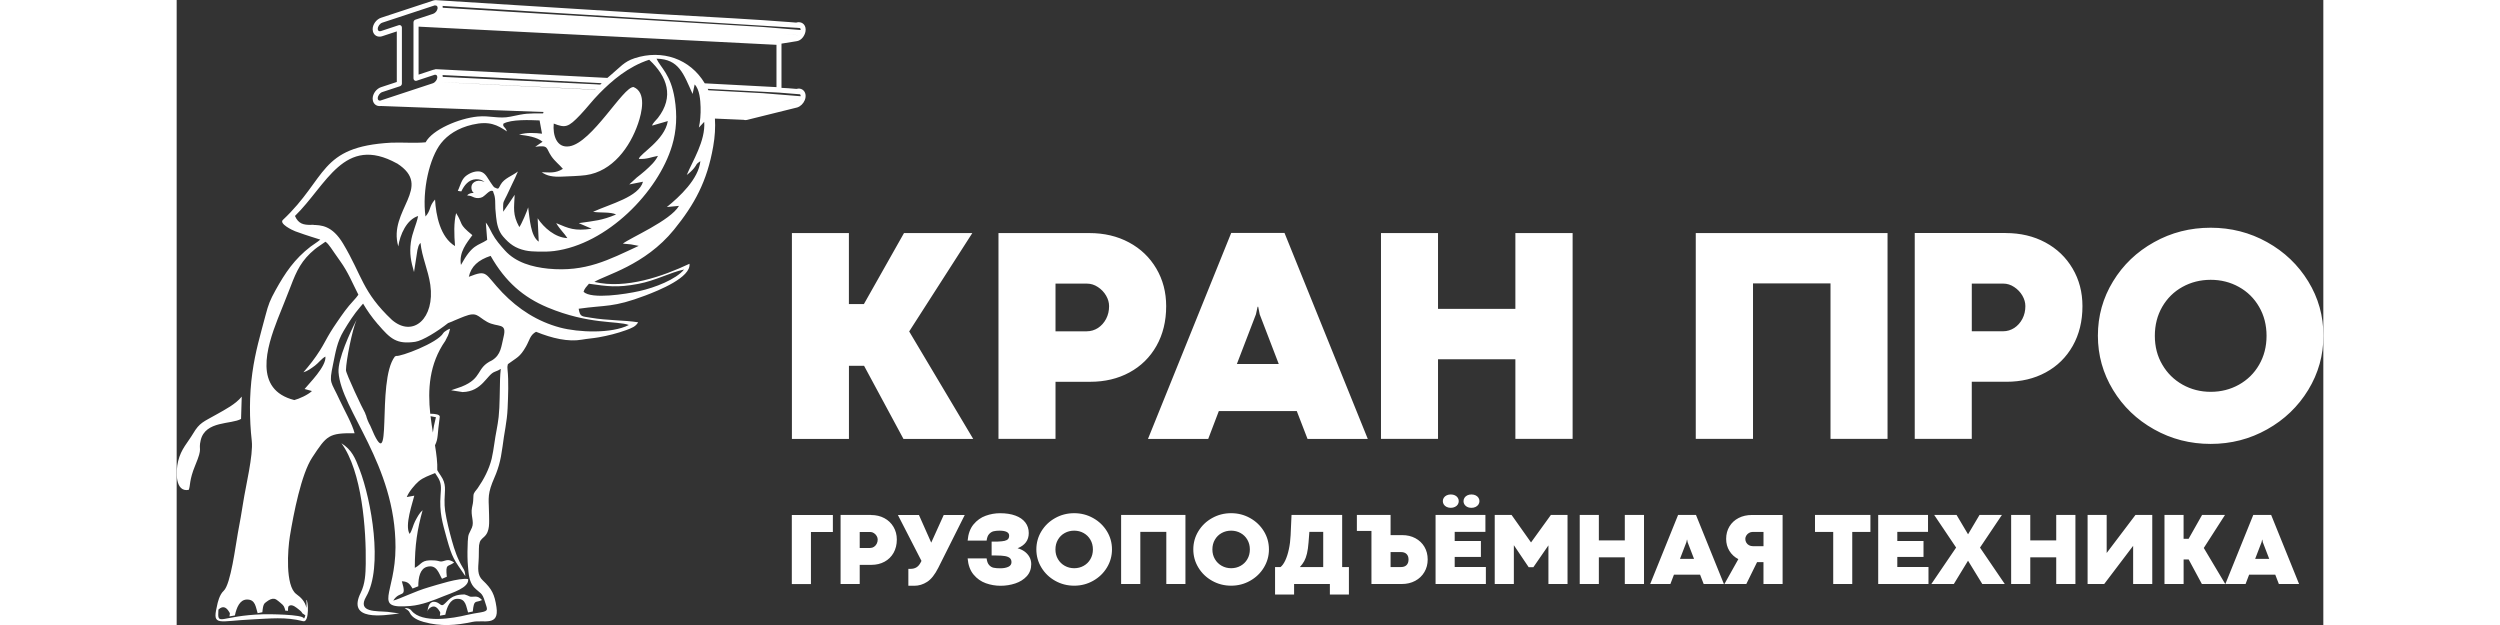 <?xml version="1.0" encoding="UTF-8"?> <!-- Creator: CorelDRAW --> <svg xmlns="http://www.w3.org/2000/svg" xmlns:xlink="http://www.w3.org/1999/xlink" xml:space="preserve" width="400px" height="100px" shape-rendering="geometricPrecision" text-rendering="geometricPrecision" image-rendering="optimizeQuality" fill-rule="evenodd" clip-rule="evenodd" viewBox="0 0 91.908 26.759"><rect x="0" y="0" width="91.908" height="26.759" fill="#333333" stroke="none"/> <g id="Слой_x0020_1">  <path fill="white" d="M8.617 13.884c0.533,0.622 0.794,0.865 1.593,0.751 0.315,-0.045 0.97,-0.453 1.411,-0.803 0.118,-0.039 0.24,-0.097 0.263,-0.108 0.086,-0.037 0.171,-0.073 0.257,-0.107 0.056,-0.022 0.112,-0.045 0.168,-0.067 0.557,-0.216 0.556,-0.008 0.98,0.23 0.461,0.258 0.865,0.007 0.707,0.643 -0.102,0.412 -0.105,0.763 -0.495,1.005 -0.701,0.326 -0.383,0.758 -1.303,1.127l-0.447 0.154 0.489 0.077c0.841,-0.017 1.038,-0.748 1.38,-0.869 0.049,-0.019 0.093,-0.035 0.141,-0.058 0.042,-0.023 0.08,-0.044 0.116,-0.065 -0.017,0.147 -0.026,0.274 -0.032,0.442 -0.019,0.522 -0.005,1.104 -0.06,1.616 -0.043,0.392 -0.132,0.74 -0.181,1.118 -0.016,0.118 -0.034,0.234 -0.055,0.351 -0.02,0.107 -0.039,0.214 -0.063,0.321 -0.113,0.456 -0.334,0.878 -0.6,1.262 -0.08,0.116 -0.173,0.18 -0.18,0.314 -0.009,0.189 -0.006,0.277 -0.051,0.465l-0.011 0.055c-0.066,0.325 0.106,0.595 -0.003,0.852 -0.122,0.287 -0.16,0.239 -0.178,0.589 -0.013,0.293 -0.019,0.584 -0.005,0.877 0.004,0.064 0.008,0.127 0.014,0.19 0.028,0.312 0.042,0.653 0.254,0.894 0.281,0.292 0.35,0.199 0.477,0.637 0.087,0.3 0.188,0.379 -0.194,0.443 -0.21,0.035 -0.357,0.056 -0.572,0.106 -0.613,0.151 -1.932,0.373 -2.382,-0.179 -0.075,-0.101 -0.183,-0.113 -0.297,-0.113 0.083,0.059 0.179,0.099 0.219,0.197 0.107,0.229 0.38,0.336 0.609,0.401 0.732,0.197 1.349,0.148 2.08,-0.006 0.475,-0.1 1.153,0.211 1.025,-0.639 -0.08,-0.534 -0.192,-0.769 -0.587,-1.14 -0.243,-0.224 -0.195,-0.53 -0.177,-0.831 0.016,-0.226 0.004,-0.46 0.02,-0.672 0.037,-0.211 0.073,-0.228 0.223,-0.366 0.255,-0.233 0.205,-0.627 0.205,-0.94 -0.001,-0.582 -0.089,-0.78 0.135,-1.362 0.266,-0.603 0.353,-0.905 0.443,-1.561 0.066,-0.566 0.192,-1.053 0.216,-1.637 0.022,-0.522 0.05,-1.144 -0.003,-1.656 -0.013,-0.122 -0.001,-0.184 0.015,-0.231 0.387,-0.289 0.511,-0.291 0.774,-0.754 0.162,-0.285 0.169,-0.486 0.431,-0.632 0.685,0.28 1.383,0.442 1.965,0.337 0.239,-0.043 0.48,-0.057 0.719,-0.1 0.404,-0.072 0.788,-0.169 1.175,-0.308 0.239,-0.09 0.41,-0.151 0.512,-0.335 -0.598,-0.097 -1.309,-0.071 -2.043,-0.198 -0.367,-0.064 -0.442,-0.019 -0.503,-0.382 1.185,-0.17 1.46,-0.039 2.854,-0.566 0.575,-0.217 1.965,-0.778 1.891,-1.36 -1.134,0.535 -2.728,1.099 -4.072,0.777 0.446,-0.288 2.165,-0.704 3.409,-2.236 0.877,-1.081 1.416,-2.062 1.677,-3.555 0.077,-0.433 0.099,-0.835 0.075,-1.202l1.226 0.053c0.064,0.018 0.134,0.013 0.199,-0.009l2.101 -0.521c0.14,-0.046 0.259,-0.166 0.318,-0.306 0.001,-0.002 0.002,-0.005 0.003,-0.007 0.064,-0.157 0.048,-0.344 -0.088,-0.441 -0.003,-0.002 -0.005,-0.004 -0.008,-0.006 -0.08,-0.053 -0.167,-0.057 -0.258,-0.033l-0.387 -0.032c-0.006,-0 -0.011,-0 -0.016,4.64043e-005l-0.24 -0.013 0 -1.894 0.66 -0.106c0.158,-0.025 0.286,-0.166 0.343,-0.324 0.009,-0.025 0.017,-0.05 0.022,-0.074 0.006,-0.03 0.01,-0.061 0.01,-0.092l0 -0.004 0 -0.002c0,-0.234 -0.193,-0.367 -0.408,-0.298l-0.37 -0.03c-0.006,-0 -0.011,-0 -0.016,0 -1.067,-0.087 -3.177,-0.207 -5.514,-0.337l-9.471 -0.591c-0.013,-0.001 -0.028,-0.003 -0.041,-0.004 -0.01,-0.001 -0.02,-0.001 -0.03,0.001l-0.007 0c-0.03,0.002 -0.062,0.008 -0.095,0.019l-2.229 0.735c-0.1,0.033 -0.189,0.104 -0.253,0.191 -0.065,0.089 -0.105,0.196 -0.105,0.301 0,0.031 0.004,0.062 0.012,0.092 0.018,0.073 0.058,0.131 0.111,0.17 0.053,0.039 0.12,0.058 0.193,0.054 0.03,-0.002 0.062,-0.008 0.095,-0.019l0.623 -0.205 0 2.165 -0.676 0.223c-0.1,0.033 -0.189,0.104 -0.253,0.191 -0.065,0.089 -0.105,0.196 -0.105,0.301 0,0.031 0.004,0.062 0.012,0.092 0.018,0.073 0.058,0.131 0.111,0.17 0.053,0.039 0.12,0.058 0.193,0.054 0.009,-0.001 0.019,-0.002 0.028,-0.003l6.971 0.257c-0.008,0.022 -0.012,0.038 -0.018,0.061 -0.675,-0.001 -0.714,-0.008 -1.395,0.138 -0.49,0.105 -0.885,-0.056 -1.409,-0.004 -0.794,0.078 -1.936,0.559 -2.225,1.103 -0.448,0.044 -0.994,-0.002 -1.475,0.016 -3.104,0.17 -2.727,1.514 -4.638,3.308 -0.167,0.157 0.396,0.436 0.529,0.485 0.576,0.211 0.883,0.291 1.075,0.357 -0.126,0.108 -0.33,0.233 -0.414,0.298 -0.693,0.535 -1.089,1.119 -1.509,1.879 -0.226,0.41 -0.301,0.6 -0.419,1.051 -0.228,0.863 -0.439,1.548 -0.569,2.482 -0.132,0.95 -0.129,1.966 -0.023,2.912 0.067,0.601 -0.261,1.939 -0.364,2.606 -0.068,0.44 -0.145,0.872 -0.23,1.322 -0.1,0.535 -0.305,2.208 -0.609,2.486 -0.087,0.079 -0.153,0.2 -0.203,0.337l0 -4.64043e-005 -4.64043e-005 0c-0.042,0.116 -0.073,0.243 -0.095,0.366 -0.192,0.824 0.097,0.59 1.51,0.522 0.758,-0.036 1.446,-0.118 2.188,0.077 0.284,0.075 0.219,-0.959 0.134,-0.904 0.018,0.061 0.019,0.194 0.008,0.334 -0.06,-0.278 -0.229,-0.444 -0.43,-0.59 -0.484,-0.35 -0.37,-1.922 -0.278,-2.479 0.16,-0.976 0.489,-2.66 0.953,-3.365 0.625,-0.95 0.704,-1.057 1.817,-1.044 -0.087,-0.375 -0.458,-1.026 -0.632,-1.406 -0.395,-0.868 -0.468,-0.681 -0.291,-1.539 0.111,-0.535 0.17,-0.96 0.455,-1.437 0.22,-0.369 0.438,-0.713 0.72,-1.038 0.04,-0.046 0.078,-0.089 0.112,-0.13 0.162,0.277 0.363,0.571 0.638,0.891zm19.478 8.166l0 0.726 -0.939 0 0 2.23 -0.819 0 0 -2.956 1.758 0zm1.636 0c0.211,0 0.401,0.045 0.568,0.134 0.168,0.09 0.298,0.215 0.392,0.375 0.094,0.16 0.142,0.34 0.142,0.54 0,0.216 -0.047,0.406 -0.139,0.57 -0.093,0.164 -0.222,0.292 -0.388,0.381 -0.165,0.09 -0.354,0.134 -0.564,0.134l-0.498 0 0 0.82 -0.819 0 0 -2.956 1.306 0zm-0.036 1.41c0.058,0 0.111,-0.016 0.159,-0.047 0.048,-0.032 0.088,-0.076 0.117,-0.131 0.029,-0.055 0.043,-0.116 0.043,-0.182 0,-0.051 -0.014,-0.102 -0.043,-0.151 -0.029,-0.05 -0.068,-0.091 -0.118,-0.124 -0.049,-0.033 -0.101,-0.049 -0.157,-0.049l-0.452 0 0 0.685 0.45 0zm1.726 0.895c0.097,0 0.18,-0.021 0.25,-0.063 0.07,-0.042 0.128,-0.108 0.176,-0.198l0.042 -0.078 -1.01 -1.967 0.901 0 0.526 1.184 0.535 -1.184 0.9 0 -1.132 2.26c-0.147,0.292 -0.306,0.493 -0.478,0.603 -0.172,0.111 -0.356,0.167 -0.552,0.167l-0.252 0 0 -0.724 0.096 0zm3.849 -0.024c0.134,0 0.247,-0.022 0.337,-0.063 0.09,-0.042 0.135,-0.109 0.135,-0.2 0,-0.073 -0.023,-0.131 -0.069,-0.173 -0.045,-0.041 -0.115,-0.07 -0.209,-0.087 -0.094,-0.016 -0.22,-0.025 -0.378,-0.025l-0.194 0 0 -0.596 0.263 0c0.125,-0.004 0.22,-0.015 0.289,-0.03 0.068,-0.016 0.118,-0.042 0.15,-0.076 0.032,-0.035 0.048,-0.085 0.048,-0.15 0,-0.071 -0.036,-0.124 -0.108,-0.159 -0.072,-0.035 -0.174,-0.052 -0.308,-0.052 -0.093,0 -0.174,0.008 -0.244,0.024 -0.071,0.016 -0.135,0.055 -0.194,0.117 -0.059,0.062 -0.095,0.157 -0.11,0.285l-0.813 0c0.024,-0.289 0.108,-0.52 0.252,-0.694 0.145,-0.174 0.318,-0.298 0.519,-0.37 0.202,-0.073 0.407,-0.109 0.617,-0.109 0.254,0 0.473,0.034 0.658,0.102 0.185,0.068 0.326,0.166 0.424,0.294 0.098,0.128 0.147,0.279 0.147,0.453 0,0.307 -0.16,0.525 -0.479,0.651 0.109,0.028 0.207,0.074 0.296,0.137 0.088,0.063 0.158,0.141 0.211,0.234 0.052,0.093 0.078,0.195 0.078,0.309 0,0.205 -0.064,0.378 -0.191,0.517 -0.128,0.139 -0.291,0.242 -0.492,0.309 -0.201,0.067 -0.41,0.1 -0.629,0.1 -0.217,0 -0.429,-0.036 -0.633,-0.109 -0.204,-0.073 -0.379,-0.196 -0.524,-0.37 -0.146,-0.175 -0.23,-0.407 -0.254,-0.694l0.813 0c0.015,0.128 0.05,0.224 0.107,0.286 0.056,0.062 0.122,0.102 0.197,0.116 0.076,0.016 0.171,0.023 0.287,0.023zm3.156 0.745c-0.294,0 -0.565,-0.07 -0.813,-0.209 -0.248,-0.139 -0.444,-0.327 -0.589,-0.566 -0.145,-0.238 -0.217,-0.498 -0.217,-0.779 0,-0.283 0.073,-0.542 0.217,-0.779 0.145,-0.237 0.341,-0.425 0.589,-0.563 0.248,-0.139 0.519,-0.208 0.813,-0.208 0.292,0 0.563,0.069 0.811,0.208 0.248,0.138 0.444,0.326 0.59,0.563 0.145,0.236 0.218,0.496 0.218,0.779 0,0.281 -0.073,0.541 -0.218,0.779 -0.145,0.239 -0.342,0.427 -0.59,0.566 -0.248,0.14 -0.519,0.209 -0.811,0.209zm0 -0.748c0.148,0 0.283,-0.034 0.405,-0.102 0.122,-0.068 0.22,-0.163 0.29,-0.286 0.071,-0.122 0.107,-0.261 0.107,-0.416 0,-0.155 -0.036,-0.294 -0.107,-0.416 -0.071,-0.122 -0.168,-0.218 -0.29,-0.286 -0.122,-0.068 -0.257,-0.102 -0.405,-0.102 -0.148,0 -0.283,0.034 -0.406,0.102 -0.122,0.067 -0.219,0.163 -0.29,0.286 -0.071,0.122 -0.106,0.261 -0.106,0.416 0,0.155 0.036,0.293 0.108,0.415 0.071,0.122 0.168,0.217 0.291,0.286 0.122,0.068 0.257,0.103 0.404,0.103zm2.01 -2.28l2.754 0 0 2.956 -0.819 0 0 -2.232 -1.113 0 0 2.232 -0.822 0 0 -2.956zm4.71 3.028c-0.295,0 -0.565,-0.07 -0.813,-0.209 -0.248,-0.139 -0.444,-0.327 -0.589,-0.566 -0.145,-0.238 -0.217,-0.498 -0.217,-0.779 0,-0.283 0.073,-0.542 0.217,-0.779 0.145,-0.237 0.341,-0.425 0.589,-0.563 0.248,-0.139 0.519,-0.208 0.813,-0.208 0.292,0 0.563,0.069 0.811,0.208 0.248,0.138 0.444,0.326 0.59,0.563 0.145,0.236 0.218,0.496 0.218,0.779 0,0.281 -0.073,0.541 -0.218,0.779 -0.145,0.239 -0.342,0.427 -0.59,0.566 -0.248,0.14 -0.519,0.209 -0.811,0.209zm0 -0.748c0.148,0 0.283,-0.034 0.405,-0.102 0.122,-0.068 0.22,-0.163 0.29,-0.286 0.071,-0.122 0.107,-0.261 0.107,-0.416 0,-0.155 -0.036,-0.294 -0.107,-0.416 -0.07,-0.122 -0.168,-0.218 -0.29,-0.286 -0.122,-0.068 -0.257,-0.102 -0.405,-0.102 -0.148,0 -0.283,0.034 -0.406,0.102 -0.122,0.067 -0.219,0.163 -0.29,0.286 -0.071,0.122 -0.106,0.261 -0.106,0.416 0,0.155 0.036,0.293 0.108,0.415 0.071,0.122 0.168,0.217 0.291,0.286 0.122,0.068 0.257,0.103 0.404,0.103zm2.113 -0.048c0.073,-0.056 0.142,-0.151 0.204,-0.282 0.062,-0.132 0.114,-0.291 0.154,-0.478 0.041,-0.185 0.066,-0.387 0.076,-0.601l0.039 -0.871 2.168 0 0 2.232 0.289 0 0 1.174 -0.815 0 0 -0.45 -1.532 0 0 0.45 -0.815 0 0 -1.174 0.231 0zm1.83 -1.508l-0.593 0 -0.035 0.45c-0.015,0.192 -0.037,0.352 -0.068,0.48 -0.03,0.128 -0.07,0.235 -0.117,0.322 -0.048,0.087 -0.11,0.172 -0.187,0.256l1 0 0 -1.508zm1.441 -0.041l0 -0.683 1.443 0 0 0.863 0.498 0c0.21,0 0.398,0.044 0.563,0.132 0.165,0.089 0.295,0.212 0.388,0.369 0.093,0.158 0.14,0.339 0.14,0.542 0,0.2 -0.047,0.38 -0.142,0.54 -0.094,0.16 -0.225,0.285 -0.393,0.375 -0.168,0.09 -0.357,0.135 -0.57,0.135l-1.303 0 0 -2.273 -0.624 0zm1.893 1.547c0.1,0 0.178,-0.028 0.235,-0.085 0.056,-0.057 0.084,-0.137 0.084,-0.238 0,-0.1 -0.028,-0.178 -0.084,-0.234 -0.057,-0.056 -0.136,-0.084 -0.237,-0.084l-0.448 0 0 0.641 0.45 0zm2.128 -2.536c-0.068,0 -0.128,-0.013 -0.18,-0.039 -0.051,-0.025 -0.091,-0.059 -0.119,-0.103 -0.028,-0.043 -0.042,-0.092 -0.042,-0.145 0,-0.052 0.014,-0.1 0.042,-0.143 0.028,-0.044 0.068,-0.078 0.121,-0.104 0.052,-0.025 0.111,-0.038 0.178,-0.038 0.068,0 0.128,0.013 0.18,0.038 0.051,0.026 0.091,0.06 0.119,0.104 0.028,0.043 0.042,0.091 0.042,0.143 0,0.053 -0.014,0.102 -0.042,0.145 -0.028,0.044 -0.069,0.078 -0.121,0.103 -0.052,0.026 -0.111,0.039 -0.178,0.039zm0.884 0c-0.101,0 -0.183,-0.027 -0.246,-0.083 -0.062,-0.055 -0.093,-0.123 -0.093,-0.204 0,-0.052 0.014,-0.1 0.042,-0.143 0.028,-0.044 0.068,-0.078 0.12,-0.104 0.051,-0.025 0.11,-0.038 0.177,-0.038 0.068,0 0.128,0.013 0.18,0.038 0.053,0.026 0.093,0.06 0.121,0.104 0.028,0.043 0.042,0.091 0.042,0.143 0,0.052 -0.014,0.1 -0.043,0.145 -0.029,0.044 -0.07,0.079 -0.122,0.104 -0.053,0.026 -0.112,0.039 -0.179,0.039zm-1.536 0.306l2.134 0 0 0.723 -1.315 0 0 0.393 1.122 0 0 0.68 -1.122 0 0 0.433 1.335 0 0 0.726 -2.154 0 0 -2.956zm2.534 0l0.721 0 0.832 1.176 0.85 -1.176 0.713 0 0 2.956 -0.818 0 0 -1.654 -0.645 0.935 -0.2 0 -0.635 -0.943 0 1.662 -0.819 0 0 -2.956zm3.638 0l0.819 0 0 1.088 1.111 0 0 -1.088 0.822 0 0 2.956 -0.822 0 0 -1.143 -1.111 0 0 1.143 -0.819 0 0 -2.956zm5.307 2.956l-0.154 -0.4 -1.119 0 -0.152 0.4 -0.865 0 1.195 -2.958 0.765 0 1.196 2.958 -0.865 0zm-1.015 -1.076l0.602 0 -0.274 -0.713 -0.021 -0.109 -0.009 0 -0.024 0.109 -0.274 0.713zm3.575 1.076l0 -0.937 -0.126 0 -0.148 0 -0.461 0.937 -0.937 0 0.596 -1.065c-0.162,-0.084 -0.29,-0.202 -0.383,-0.353 -0.093,-0.151 -0.139,-0.323 -0.139,-0.514 0,-0.2 0.047,-0.377 0.141,-0.532 0.094,-0.155 0.225,-0.276 0.392,-0.362 0.166,-0.086 0.356,-0.129 0.569,-0.129l1.315 0 0 2.956 -0.82 0zm0 -2.23l-0.461 0c-0.056,0 -0.109,0.014 -0.157,0.042 -0.049,0.028 -0.088,0.066 -0.116,0.112 -0.029,0.047 -0.044,0.094 -0.044,0.143 0,0.06 0.015,0.114 0.043,0.161 0.028,0.048 0.067,0.085 0.116,0.112 0.05,0.027 0.103,0.04 0.161,0.04l0.459 0 0 -0.61zm2.987 0l-0.781 0 0 -0.726 2.373 0 0 0.726 -0.778 0 0 2.23 -0.815 0 0 -2.23zm1.924 -0.726l2.134 0 0 0.723 -1.315 0 0 0.393 1.122 0 0 0.68 -1.122 0 0 0.433 1.335 0 0 0.726 -2.153 0 0 -2.956zm3.338 1.397l-0.939 -1.397 0.958 0 0.491 0.828 0.491 -0.828 0.958 0 -0.937 1.397 1.061 1.559 -0.963 0 -0.611 -0.998 -0.608 0.998 -0.963 0 1.06 -1.559zm2.355 -1.397l0.819 0 0 1.088 1.111 0 0 -1.088 0.822 0 0 2.956 -0.822 0 0 -1.143 -1.111 0 0 1.143 -0.819 0 0 -2.956zm6.042 2.956l-0.819 0 0 -1.634 -1.239 1.634 -0.711 0 0 -2.956 0.817 0 0 1.628 1.232 -1.628 0.72 0 0 2.956zm1.341 -2.956l0 1.02 0.215 0 0.576 -1.02 0.981 0 -0.907 1.413 0.919 1.543 -1.001 0 -0.565 -1.05 -0.217 0 0 1.05 -0.819 0 0 -2.956 0.819 0zm4.079 2.956l-0.154 -0.4 -1.119 0 -0.152 0.4 -0.865 0 1.195 -2.958 0.765 0 1.196 2.958 -0.865 0zm-1.015 -1.076l0.602 0 -0.274 -0.713 -0.021 -0.109 -0.009 0 -0.024 0.109 -0.274 0.713zm-60.208 -13.949l0 3.04 0.642 0 1.717 -3.04 2.925 0 -2.703 4.212 2.741 4.601 -2.986 0 -1.686 -3.13 -0.648 0 0 3.13 -2.442 0 0 -8.813 2.442 0zm10.297 0c0.631,0 1.197,0.133 1.695,0.4 0.5,0.268 0.889,0.642 1.17,1.119 0.281,0.476 0.422,1.013 0.422,1.61 0,0.644 -0.139,1.21 -0.416,1.701 -0.277,0.489 -0.662,0.869 -1.157,1.137 -0.493,0.268 -1.055,0.4 -1.681,0.4l-1.484 0 0 2.445 -2.442 0 0 -8.813 3.893 0zm-0.108 4.205c0.172,0 0.33,-0.049 0.476,-0.142 0.144,-0.095 0.261,-0.226 0.347,-0.389 0.086,-0.164 0.128,-0.347 0.128,-0.544 0,-0.153 -0.042,-0.303 -0.128,-0.451 -0.086,-0.148 -0.203,-0.272 -0.352,-0.369 -0.146,-0.097 -0.301,-0.146 -0.467,-0.146l-1.347 0 0 2.042 1.343 0zm9.447 4.608l-0.46 -1.192 -3.338 0 -0.454 1.192 -2.579 0 3.564 -8.82 2.281 0 3.566 8.82 -2.58 0zm-3.026 -3.208l1.794 0 -0.816 -2.126 -0.064 -0.325 -0.026 0 -0.071 0.325 -0.816 2.126zm6.171 -5.606l2.442 0 0 3.245 3.312 0 0 -3.245 2.451 0 0 8.813 -2.451 0 0 -3.409 -3.312 0 0 3.409 -2.442 0 0 -8.813zm13.476 0l8.212 0 0 8.813 -2.442 0 0 -6.657 -3.318 0 0 6.657 -2.451 0 0 -8.813zm13.27 0c0.63,0 1.197,0.133 1.695,0.4 0.5,0.268 0.889,0.642 1.17,1.119 0.281,0.476 0.422,1.013 0.422,1.61 0,0.644 -0.139,1.21 -0.416,1.701 -0.277,0.489 -0.661,0.869 -1.157,1.137 -0.493,0.268 -1.055,0.4 -1.681,0.4l-1.485 0 0 2.445 -2.442 0 0 -8.813 3.894 0zm-0.108 4.205c0.172,0 0.33,-0.049 0.476,-0.142 0.144,-0.095 0.261,-0.226 0.347,-0.389 0.086,-0.164 0.128,-0.347 0.128,-0.544 0,-0.153 -0.042,-0.303 -0.128,-0.451 -0.086,-0.148 -0.204,-0.272 -0.352,-0.369 -0.146,-0.097 -0.301,-0.146 -0.467,-0.146l-1.347 0 0 2.042 1.343 0zm8.885 4.823c-0.878,0 -1.686,-0.208 -2.425,-0.624 -0.739,-0.414 -1.325,-0.976 -1.756,-1.688 -0.431,-0.71 -0.648,-1.484 -0.648,-2.323 0,-0.843 0.217,-1.617 0.648,-2.323 0.431,-0.708 1.017,-1.268 1.756,-1.679 0.739,-0.414 1.546,-0.619 2.425,-0.619 0.872,0 1.679,0.206 2.418,0.619 0.739,0.412 1.325,0.971 1.759,1.679 0.433,0.706 0.65,1.48 0.65,2.323 0,0.838 -0.217,1.613 -0.65,2.323 -0.434,0.712 -1.02,1.274 -1.759,1.688 -0.739,0.416 -1.546,0.624 -2.418,0.624zm0 -2.23c0.44,0 0.843,-0.102 1.208,-0.305 0.365,-0.204 0.655,-0.487 0.865,-0.852 0.212,-0.365 0.319,-0.779 0.319,-1.241 0,-0.462 -0.106,-0.876 -0.319,-1.241 -0.21,-0.365 -0.5,-0.65 -0.865,-0.852 -0.365,-0.204 -0.768,-0.305 -1.208,-0.305 -0.44,0 -0.845,0.102 -1.21,0.305 -0.365,0.201 -0.653,0.487 -0.865,0.852 -0.21,0.365 -0.316,0.779 -0.316,1.241 0,0.462 0.106,0.874 0.321,1.237 0.212,0.365 0.502,0.648 0.867,0.854 0.365,0.204 0.768,0.307 1.204,0.307zm-64.32 -12.91c-0.009,-0.021 -0.019,-0.041 -0.028,-0.062l3.03 0.16c0.007,0.001 0.015,0.002 0.022,0.001 0.301,0.024 0.602,0.048 0.903,0.073 0.02,0.023 0.024,0.053 0.023,0.083l-0.907 -0.074c-0.005,-0 -0.009,-0 -0.013,-0 -0.234,-0.019 -0.468,-0.038 -0.702,-0.057l-2.328 -0.125zm-0.155 -0.298c-0.627,-1.051 -1.822,-1.461 -3.004,-1.075 -0.456,0.149 -0.62,0.387 -0.999,0.701 -0.058,0.048 -0.114,0.096 -0.166,0.142l-7.331 -0.374 -0.001 -4.64043e-005 -9.28087e-005 0 -0.001 -9.28087e-005 -9.28087e-005 0 -0.001 -4.64043e-005 -0 0 -0.001 -4.64043e-005 -0 0c-0.02,-0.001 -0.039,0.004 -0.055,0.012 -0.02,0.003 -0.042,0.008 -0.064,0.015l-0 4.64043e-005 -0.001 0 -0 4.64043e-005 -0.001 0 -0 4.64043e-005 -0.002 0.001 -0.001 0 0 0 -0.001 0 0 0 -0.623 0.205 0 -2.054 15.323 0.778 0 1.811 -3.071 -0.162zm-4.41 -0.008c-0.021,0.021 -0.042,0.041 -0.063,0.062l-0.129 -0.006 0.004 -0.002 -6.621 -0.322 0 -0.003c0,-0.007 -0,-0.015 -0.001,-0.022l-4.64043e-005 -0.001 -4.64043e-005 -0.001 0 -0 -9.28087e-005 -0.001 0 -4.64043e-005c-0.001,-0.017 -0.003,-0.033 -0.006,-0.05l2.156 0.105 4.66 0.243zm-0.269 0.277l-0.007 0.007 -6.589 -0.326 1.47 0.069 5.126 0.25zm-11.56 6.513c0.156,0.108 0.244,0.292 0.629,0.829 0.346,0.481 0.524,0.939 0.78,1.439 -0.061,0.09 -0.133,0.171 -0.196,0.239 -0.3,0.322 -0.478,0.585 -0.723,0.941 -0.215,0.313 -0.333,0.506 -0.513,0.837 -0.068,0.126 -0.138,0.246 -0.214,0.368 -0.212,0.337 -0.446,0.637 -0.708,0.936 0.171,-0.045 0.325,-0.16 0.497,-0.287 0.15,-0.111 0.287,-0.305 0.445,-0.386 0.047,0.42 -0.705,1.157 -0.891,1.389l0.315 0.087c-0.174,0.167 -0.554,0.335 -0.755,0.387 -1.753,-0.443 -1.187,-2.247 -0.712,-3.469 0.183,-0.47 0.377,-0.924 0.556,-1.399 0.255,-0.674 0.468,-1.126 1.039,-1.594 0.13,-0.106 0.298,-0.205 0.449,-0.317zm6.348 -2.088c-0.046,-0.039 -0.08,-0.094 -0.094,-0.17 -0.05,-0.284 0.233,-0.419 0.49,-0.324l0.069 0.026c-0.095,-0.084 -0.219,-0.128 -0.382,-0.119 -0.301,0.017 -0.494,0.26 -0.614,0.519 -0.059,-0.004 -0.095,-0.008 -0.152,-0.024 0.037,-0.07 0.054,-0.125 0.083,-0.197 0.096,-0.243 0.149,-0.385 0.384,-0.519 0.093,-0.053 0.183,-0.088 0.289,-0.107 0.226,-0.039 0.364,0.037 0.488,0.217 0.059,0.086 0.269,0.433 0.324,0.459 0.186,0.088 0.158,0.078 0.266,-0.117 0.151,-0.273 0.498,-0.375 0.739,-0.563 -0.073,0.184 -0.156,0.355 -0.243,0.532 -0.081,0.165 -0.155,0.339 -0.236,0.5 -0.04,0.08 -0.093,0.18 -0.127,0.259 -0.041,0.096 -0.021,0.314 -0.023,0.432 0.171,-0.238 0.329,-0.481 0.491,-0.725 -0.023,0.568 -0.097,0.845 0.199,1.381 0.083,-0.094 0.343,-0.705 0.379,-0.842 0.069,0.499 0.103,1.224 0.452,1.467l-0.046 -1.002c0.262,0.401 0.748,0.829 1.273,0.85 -0.134,-0.212 -0.33,-0.381 -0.479,-0.641 0.551,0.23 0.774,0.345 1.522,0.24l-0.556 -0.24c0.694,-0.102 0.978,-0.11 1.598,-0.37 -0.23,-0.12 -0.694,-0.063 -0.986,-0.115 0.75,-0.341 1.962,-0.637 2.138,-1.288l-0.588 0.116 0.318 -0.293c0.127,-0.102 0.228,-0.175 0.362,-0.295 0.227,-0.203 0.433,-0.393 0.549,-0.635 -0.307,0.054 -0.454,0.147 -0.819,0.131 0.035,-0.219 1.108,-0.795 1.241,-1.621l-0.671 0.194c0.015,-0.101 0.17,-0.23 0.245,-0.326 0.707,-0.91 0.405,-1.775 -0.372,-2.494 -0.903,0.294 -1.6,0.903 -2.127,1.437 -0.31,0.315 -0.526,0.609 -0.821,0.92 -0.519,0.548 -0.644,0.568 -1.138,0.376 -0.049,0.49 0.12,1.062 0.672,0.973 0.976,-0.157 2.298,-2.554 2.745,-2.538 0.559,0.233 0.356,1.09 0.194,1.563 -0.344,1.005 -1.091,2.05 -2.237,2.21 -0.267,0.037 -0.723,0.049 -1.022,0.063 -0.375,0.018 -0.637,-0.025 -0.867,-0.188 0.35,0.008 0.587,0.053 0.907,-0.144 -0.143,-0.176 -0.341,-0.316 -0.498,-0.547 -0.24,-0.355 -0.098,-0.475 -0.687,-0.398l0.315 -0.216c-0.254,-0.207 -0.644,-0.258 -1.008,-0.304 0.345,-0.103 0.68,-0.074 0.984,-0.041l-0.104 -0.568c-0.392,-0.016 -1.217,-0.054 -1.552,0.141 -0.027,0.164 0.063,0.089 0.156,0.331 -0.418,-0.278 -0.751,-0.46 -1.482,-0.291 -0.619,0.143 -1.06,0.44 -1.339,0.792 -0.497,0.626 -0.82,2.024 -0.668,3.141 0.245,-0.275 0.141,-0.435 0.409,-0.727 0.038,0.673 0.221,1.613 0.856,1.993 -0.04,-0.481 -0.058,-1.006 0.047,-1.412 0.315,0.496 0.077,0.442 0.695,0.944 -0.237,0.331 -0.583,0.726 -0.489,1.276 0.495,-0.907 0.715,-0.804 1.123,-1.073l-0.058 -0.743c0.114,0.143 0.189,0.312 0.274,0.472 0.14,0.265 0.344,0.501 0.544,0.723 0.469,0.522 1.174,0.71 1.848,0.78 1.612,0.156 2.593,-0.379 3.881,-0.976l-0.337 -0.064c-0.135,-0.009 -0.208,-0.021 -0.343,-0.032 0.322,-0.252 2.037,-0.983 2.403,-1.616l-0.52 0.049c0.541,-0.434 1.36,-1.199 1.436,-1.964 -0.223,0.15 -0.12,0.115 -0.267,0.294 -0.092,0.111 -0.18,0.196 -0.316,0.298 0.237,-0.581 0.807,-1.454 0.747,-2.275l-0.229 0.246c0.057,-0.252 0.084,-0.59 0.074,-0.88 -0.009,-0.288 -0.039,-0.752 -0.254,-0.967l-0.089 0.407c-0.388,-0.862 -0.581,-1.494 -1.544,-1.51 0.18,0.391 0.605,0.661 0.775,1.7 0.119,0.733 0.079,1.39 -0.108,2.018 -0.595,1.997 -2.791,4.23 -5.049,4.517 -0.227,0.028 -0.46,0.031 -0.688,0.025 -0.183,-0.005 -0.374,-0.01 -0.554,-0.051 -0.421,-0.095 -0.663,-0.27 -0.943,-0.592 -0.205,-0.236 -0.269,-0.537 -0.301,-0.841 -0.012,-0.115 -0.025,-0.24 -0.032,-0.353 -0.013,-0.217 0.016,-0.468 -0.076,-0.67 -0.023,-0.051 -0,-0.082 -0.062,-0.097 -0.115,-0.028 -0.289,0.197 -0.404,0.264 -0.098,0.058 -0.263,0.065 -0.365,0.021 -0.13,-0.056 -0.136,-0.07 -0.285,-0.082 -0.03,-0.002 0.024,-0.046 0.031,-0.051 0.082,-0.045 0.138,-0.064 0.234,-0.056zm4.932 3.887c0.803,0.111 1.198,0.178 2.111,0.006 0.741,-0.139 1.362,-0.489 1.962,-0.616 -0.349,0.426 -1.245,0.775 -1.919,0.925 -0.581,0.13 -2.041,0.358 -2.384,0.031 0.039,-0.103 0.022,-0.078 0.087,-0.176l0.143 -0.17zm-5.143 -0.297c0.098,-0.449 0.403,-0.721 0.934,-0.897 0.629,1.107 1.399,1.773 2.438,2.208 1.771,0.74 2.993,0.567 3.48,0.752 -0.735,0.377 -2.155,0.321 -2.947,0.109 -0.965,-0.258 -1.778,-0.782 -2.468,-1.496 -0.783,-0.82 -0.61,-1.001 -1.438,-0.676zm-3.074 -4.856c1.581,1.012 -0.401,2.005 0.055,3.554 0.07,-0.501 0.359,-1.151 0.848,-1.301 -0.067,0.362 -0.254,0.701 -0.311,1.133 -0.062,0.475 0.002,0.801 0.136,1.266l0.146 -0.942c0.004,-0.017 0.043,-0.168 0.047,-0.176 0.044,-0.103 0.036,-0.064 0.086,-0.13 0.052,0.584 0.33,1.167 0.419,1.795 0.202,1.421 -0.729,2.281 -1.64,1.504 -1.277,-1.203 -1.277,-1.9 -2.091,-3.263 -0.469,-0.786 -0.939,-0.801 -1.327,-0.806 0.023,-0.005 0.047,-0.008 0.071,-0.008l-0.017 0.006c-0.012,0.004 0.024,-0.007 0.036,-0.01 -0.06,0.004 -0.119,0.008 -0.173,0.011 -0.275,-0.005 -0.503,-0.035 -0.654,-0.383 1.355,-1.32 2.102,-3.5 4.368,-2.248zm1.896 -3.478c-0.009,0.018 -0.02,0.035 -0.031,0.051 0.011,-0.017 0.021,-0.034 0.031,-0.051l0 0zm-0.047 0.074c-0.003,0.003 -0.005,0.007 -0.008,0.01 0.003,-0.003 0.005,-0.007 0.008,-0.01zm-0.056 0.065c-0.009,0.009 -0.019,0.018 -0.028,0.026 0.01,-0.008 0.019,-0.017 0.028,-0.026zm-0.031 0.029c-0.006,0.006 -0.013,0.011 -0.02,0.016 0.007,-0.005 0.013,-0.011 0.02,-0.016zm-0.023 0.019c-0.006,0.004 -0.011,0.008 -0.017,0.013 0.006,-0.004 0.012,-0.008 0.017,-0.013zm-1.863 0.643l0.006 0 -0.006 -0 0 0zm15.014 0.551c0.005,0.001 0.01,0.002 0.015,0.003l-9.28087e-005 0c-0.005,-0.001 -0.01,-0.003 -0.015,-0.004zm2.26 -0.553l0.006 -0.004 -0.749 -0.061c0.25,0.02 0.499,0.04 0.749,0.06 -0.002,0.002 -0.004,0.003 -0.006,0.004zm-0.796 -0.069c-0.007,0 -0.014,-9.28087e-005 -0.022,-0.001l-0.676 -0.055 0.021 0.002 0.006 0.001 0.018 0.001c0.218,0.018 0.436,0.035 0.653,0.053zm-0.079 -2.583c0.007,-0.008 0.014,-0.015 0.022,-0.021 -0.008,0.006 -0.016,0.013 -0.022,0.021l4.64043e-005 0zm0.022 -0.021c0.013,-0.009 0.028,-0.016 0.045,-0.019 -0.017,0.003 -0.032,0.01 -0.045,0.019zm0.045 -0.019l0.003 -0.001 0.355 -0.057 -0.355 0.057 -0.003 0.001zm0.82 -0.149l0 -0c-0.212,-0.017 -0.424,-0.034 -0.637,-0.051l0.636 0.052zm0.117 -0.219c0,-0.004 0,-0.008 0,-0.012 -0,-0.021 -0.004,-0.038 -0.011,-0.053 -0.003,-0.007 -0.007,-0.013 -0.012,-0.019l-0.161 -0.013c-0.007,0.001 -0.013,0.001 -0.02,0l-15.123 -0.935c0.004,0.025 0.006,0.051 0.005,0.077l-4.64043e-005 0.002 13.701 0.822 0.857 0.069c0.255,0.02 0.51,0.041 0.765,0.062zm-16.05 -0.356l-4.64043e-005 0 10.282 0.522 -10.282 -0.522 -4.64043e-005 0zm0.373 2.275l-0.003 0.001 -0.252 0.083 -0.496 0.164c-0.012,0.005 -0.024,0.008 -0.037,0.009 -0.06,0.004 -0.109,-0.044 -0.109,-0.107l0 -0.033 0 0 0 -2.365c0,-0.057 0.04,-0.106 0.092,-0.118l0.749 -0.247c0.041,-0.013 0.08,-0.041 0.113,-0.077l0 -4.64043e-005 0.002 -0.002 0 -0c0.007,-0.008 0.014,-0.017 0.021,-0.026 0.028,-0.039 0.048,-0.083 0.055,-0.127l0 -0.002 9.28087e-005 -0.001 0 -0.003 0 -0.002 0 -0.003 4.64043e-005 -0 0 -0.002 4.64043e-005 -0 4.64043e-005 -0.001 0 -0.004 4.64043e-005 -0.001 0 -0 0 -0.004 4.64043e-005 -0.002 0 -0.001c-0.001,-0.032 -0.01,-0.057 -0.024,-0.073 -0.015,-0.016 -0.037,-0.026 -0.064,-0.026l0 -0c-0.01,-4.64043e-005 -0.02,-0.002 -0.029,-0.005 -0.007,0.001 -0.015,0.003 -0.022,0.006l-2.229 0.735c-0.052,0.017 -0.1,0.056 -0.136,0.106 -0.035,0.048 -0.057,0.105 -0.057,0.157 0,0.015 0.001,0.027 0.004,0.037 0.005,0.022 0.017,0.039 0.032,0.05 0.016,0.011 0.037,0.017 0.062,0.016 0.014,-0.001 0.028,-0.003 0.041,-0.008l0.748 -0.247c0.012,-0.005 0.024,-0.008 0.037,-0.009 0.06,-0.004 0.109,0.044 0.109,0.107l0 2.398 -0 4.64043e-005c4.64043e-005,0.05 -0.033,0.098 -0.082,0.114l-0.759 0.25c-0.052,0.017 -0.1,0.056 -0.136,0.106 -0.035,0.048 -0.057,0.105 -0.057,0.157 0,0.015 0.001,0.027 0.004,0.037 0.005,0.022 0.017,0.039 0.032,0.05 0.016,0.011 0.037,0.017 0.062,0.016 0.009,-0.001 0.018,-0.002 0.026,-0.004l0 -4.64043e-005 0 -4.64043e-005 0 -4.64043e-005 0 -9.28087e-005 0 -9.28087e-005 0 -4.64043e-005 0 -4.64043e-005 0 -9.28087e-005 9.28087e-005 0 0 -9.28087e-005 0 -4.64043e-005 4.64043e-005 -4.64043e-005 0 -0 0 -4.64043e-005 0 -4.64043e-005 0 -9.28087e-005 0 0 0 -0 0 -4.64043e-005 4.64043e-005 -4.64043e-005 0 -9.28087e-005 0 -4.64043e-005 0 -4.64043e-005 0.001 -0 0 -4.64043e-005 9.28087e-005 -4.64043e-005 0 -0 9.28087e-005 0 0 -9.28087e-005 0 -4.64043e-005 0 -4.64043e-005 0 -9.28087e-005 0 -4.64043e-005 0 -4.64043e-005 0.001 -0 0 -9.28087e-005 0 -0 4.64043e-005 0 0.001 -0 0 -9.28087e-005 9.28087e-005 0 0 -9.28087e-005 0 -9.28087e-005 4.64043e-005 -4.64043e-005 0 -9.28087e-005 0 -4.64043e-005 0 -4.64043e-005 0 -0 4.64043e-005 0 0 -0 0 -9.28087e-005 9.28087e-005 -4.64043e-005 0 -9.28087e-005 0 -4.64043e-005 0 -9.28087e-005 0 -9.28087e-005 0 0 0.44 -0.145 1.789 -0.59 0.005 -0.002 0.002 -0.001c0.049,-0.018 0.095,-0.056 0.129,-0.103 0.03,-0.041 0.05,-0.087 0.055,-0.132l0 -0.002 4.64043e-005 -0 0 -0.003 4.64043e-005 -0.001c0.003,-0.032 -0.001,-0.063 -0.016,-0.086 -0.005,-0.008 -0.012,-0.015 -0.019,-0.02 -0.016,-0.012 -0.037,-0.017 -0.062,-0.016 -0.012,0.001 -0.025,0.003 -0.036,0.006l-0 0 -0.001 0 -0 9.28087e-005 -0 9.28087e-005 -0.001 0 -0 4.64043e-005zm0.291 -2.653l13.735 0.828 0.001 9.28087e-005 -0.001 -9.28087e-005 -13.735 -0.828zm-0.018 0.031c-0.004,0.006 -0.007,0.012 -0.011,0.017 0.004,-0.006 0.008,-0.011 0.011,-0.017zm-9.521 25.521c-0.045,0.747 0.032,0.252 1.939,0.195 0.12,-0.004 1.72,-0.003 1.716,0.183l0 0c0.024,-0.005 0.047,-0.057 0.066,-0.132 -0.037,-0.038 -0.077,-0.056 -0.123,-0.087 -0.047,-0.08 -0.078,-0.109 -0.166,-0.175 -0.093,-0.071 -0.243,-0.206 -0.37,-0.166 -0.014,0.005 -0.029,0.011 -0.041,0.02 -0.048,0.034 -0.039,0.128 -0.043,0.183 -0.001,0.007 -0.001,0.018 -0.001,0.03 -0.037,-0.009 -0.074,-0.011 -0.11,-0.006 -0.051,-0.182 -0.057,-0.213 -0.214,-0.341 -0.047,-0.039 -0.114,-0.096 -0.164,-0.129 -0.015,-0.009 -0.028,-0.017 -0.044,-0.025 -0.018,-0.008 -0.036,-0.014 -0.055,-0.017l-0.079 0c-0.115,0.018 -0.229,0.109 -0.314,0.176 -0.093,0.073 -0.104,0.29 -0.116,0.4l-0.202 0.041c-0.082,-0.232 -0.081,-0.603 -0.475,-0.584 -0.29,0.014 -0.428,0.341 -0.499,0.681l-0.232 0.04c0.004,-0.019 0.006,-0.039 0.007,-0.058 0.004,-0.014 0.006,-0.028 0.008,-0.043 0.016,-0.025 -0.019,-0.084 -0.07,-0.153 -0.111,-0.15 -0.238,-0.195 -0.401,-0.052 -0.007,0.006 -0.013,0.012 -0.018,0.018zm9.071 -8.391c0.215,0.003 0.42,0.033 0.405,0.136 -0.112,0.782 -0.055,0.917 -0.204,1.215 0.064,0.397 0.111,0.758 0.097,1.064 0.031,0.059 0.077,0.131 0.151,0.239 0.253,0.368 0.168,0.613 0.161,1.032 -0.003,0.175 0.002,0.31 0.026,0.483 0.064,0.413 0.177,0.861 0.289,1.265 0.11,0.397 0.245,0.794 0.461,1.148 0.092,0.147 0.1,0.196 0.114,0.371 -0.493,-0.713 -0.56,-0.771 -0.797,-1.622 -0.19,-0.69 -0.316,-1.105 -0.264,-1.835 0.024,-0.337 0.051,-0.538 -0.148,-0.823 -0.036,-0.052 -0.064,-0.095 -0.086,-0.132 -0.252,0.106 -0.502,0.186 -0.699,0.351 -0.159,0.134 -0.428,0.45 -0.513,0.676l0.322 -0.059c-0.066,0.29 -0.425,1.28 -0.2,1.638 0.107,-0.142 0.146,-0.375 0.233,-0.541 0.099,-0.189 0.189,-0.359 0.323,-0.474 -0.228,0.817 -0.334,1.502 -0.334,2.468 0.328,-0.17 0.259,-0.358 0.837,-0.319 0.257,0.017 0.217,0.088 0.449,0.011 0.176,-0.058 0.285,0.001 0.398,0.078 -0.272,0.209 -0.376,0.019 -0.314,0.61l-0.206 0.089c-0.138,-0.228 -0.219,-0.623 -0.635,-0.516 -0.305,0.079 -0.38,0.458 -0.38,0.835l-0.245 0.097c-0.119,-0.187 -0.183,-0.301 -0.459,-0.311 0.231,0.78 -0.072,0.357 -0.368,0.827 0.277,-0.069 0.932,-0.401 1.515,-0.569 0.36,-0.103 1.311,-0.421 1.691,-0.351 0.057,0.37 -0.701,0.589 -1.059,0.736 -0.414,0.17 -0.925,0.373 -1.406,0.414 -1.658,0.142 -0.649,-0.479 -0.645,-2.513 0.007,-3.556 -2.333,-5.883 -2.439,-7.495 -0.037,-0.556 0.504,-1.729 0.77,-2.236l-0.002 0.008c-0.174,0.381 -0.448,1.742 -0.45,2.142 0,0.15 0.724,1.679 0.82,1.832 0.007,0.034 0.02,0.067 0.037,0.096l0.005 0.011c0.028,0.127 0.108,0.319 0.179,0.437 1.023,2.5 0.231,-1.903 1.054,-2.962 0.02,-0.007 0.04,-0.016 0.057,-0.026 0.167,0.045 1.771,-0.55 2.016,-0.978 0.032,-0.056 0.122,-0.094 0.173,-0.136 0.028,-0.014 0.052,-0.025 0.071,-0.034 0.016,-0.004 0.03,-0.009 0.045,-0.015 -0.016,0.061 -0.031,0.12 -0.046,0.179l-0.009 0.019c-0.013,0.025 -0.023,0.052 -0.029,0.081 -0.014,0.022 -0.024,0.044 -0.032,0.068 -0.017,0.025 -0.031,0.052 -0.041,0.082 -0.017,0.025 -0.031,0.052 -0.041,0.082 -0.707,1.005 -0.757,2.112 -0.651,3.127zm0.111 0.803c0.027,-0.203 0.053,-0.352 0.13,-0.652 -0.047,-0.012 -0.133,-0.029 -0.23,-0.045 0.028,0.239 0.063,0.472 0.099,0.698zm-3.92 0.459c0.455,0.29 0.591,0.628 0.785,1.135 0.496,1.298 1.012,4.172 0.279,5.433 -0.407,0.699 0.463,0.61 0.923,0.654l0.497 0.067c-0.686,0.092 -2.262,0.344 -1.653,-0.887 0.19,-0.383 0.207,-0.811 0.214,-1.234 0.023,-1.46 -0.158,-3.968 -1.044,-5.168zm-4.263 -1.995c-0.264,0.326 -0.701,0.549 -1.071,0.759 -0.574,0.326 -0.733,0.352 -1.01,0.821 -0.229,0.387 -0.519,0.663 -0.644,1.188 -0.106,0.445 -0.129,1.337 0.454,1.226 0.079,-0.173 0.009,-0.403 0.282,-1.057 0.338,-0.81 0.12,-0.6 0.231,-1.069 0.2,-0.842 1.314,-0.67 1.728,-0.912l0.029 -0.954zm8.483 9.38l0.232 -0.04c0.07,-0.34 0.209,-0.667 0.499,-0.681 0.394,-0.019 0.393,0.352 0.475,0.584l0.202 -0.041c0.055,-0.545 0.113,-0.353 0.397,-0.491 -0.088,-0.09 -0.174,-0.164 -0.344,-0.145 -0.223,0.025 -0.173,-0.03 -0.402,-0.094 -0.604,-0.001 -0.693,0.278 -0.9,0.434 -0.103,0.077 -0.159,-0.048 -0.291,-0.097 -0.389,-0.144 -0.405,0.399 -0.396,0.46 0.003,0.019 -0.031,-0.105 0.071,-0.195 0.163,-0.143 0.291,-0.098 0.401,0.052 0.051,0.069 0.086,0.128 0.07,0.153 -0.002,0.014 -0.004,0.029 -0.008,0.043 -0,0.019 -0.003,0.039 -0.007,0.058z"></path> </g> </svg> 